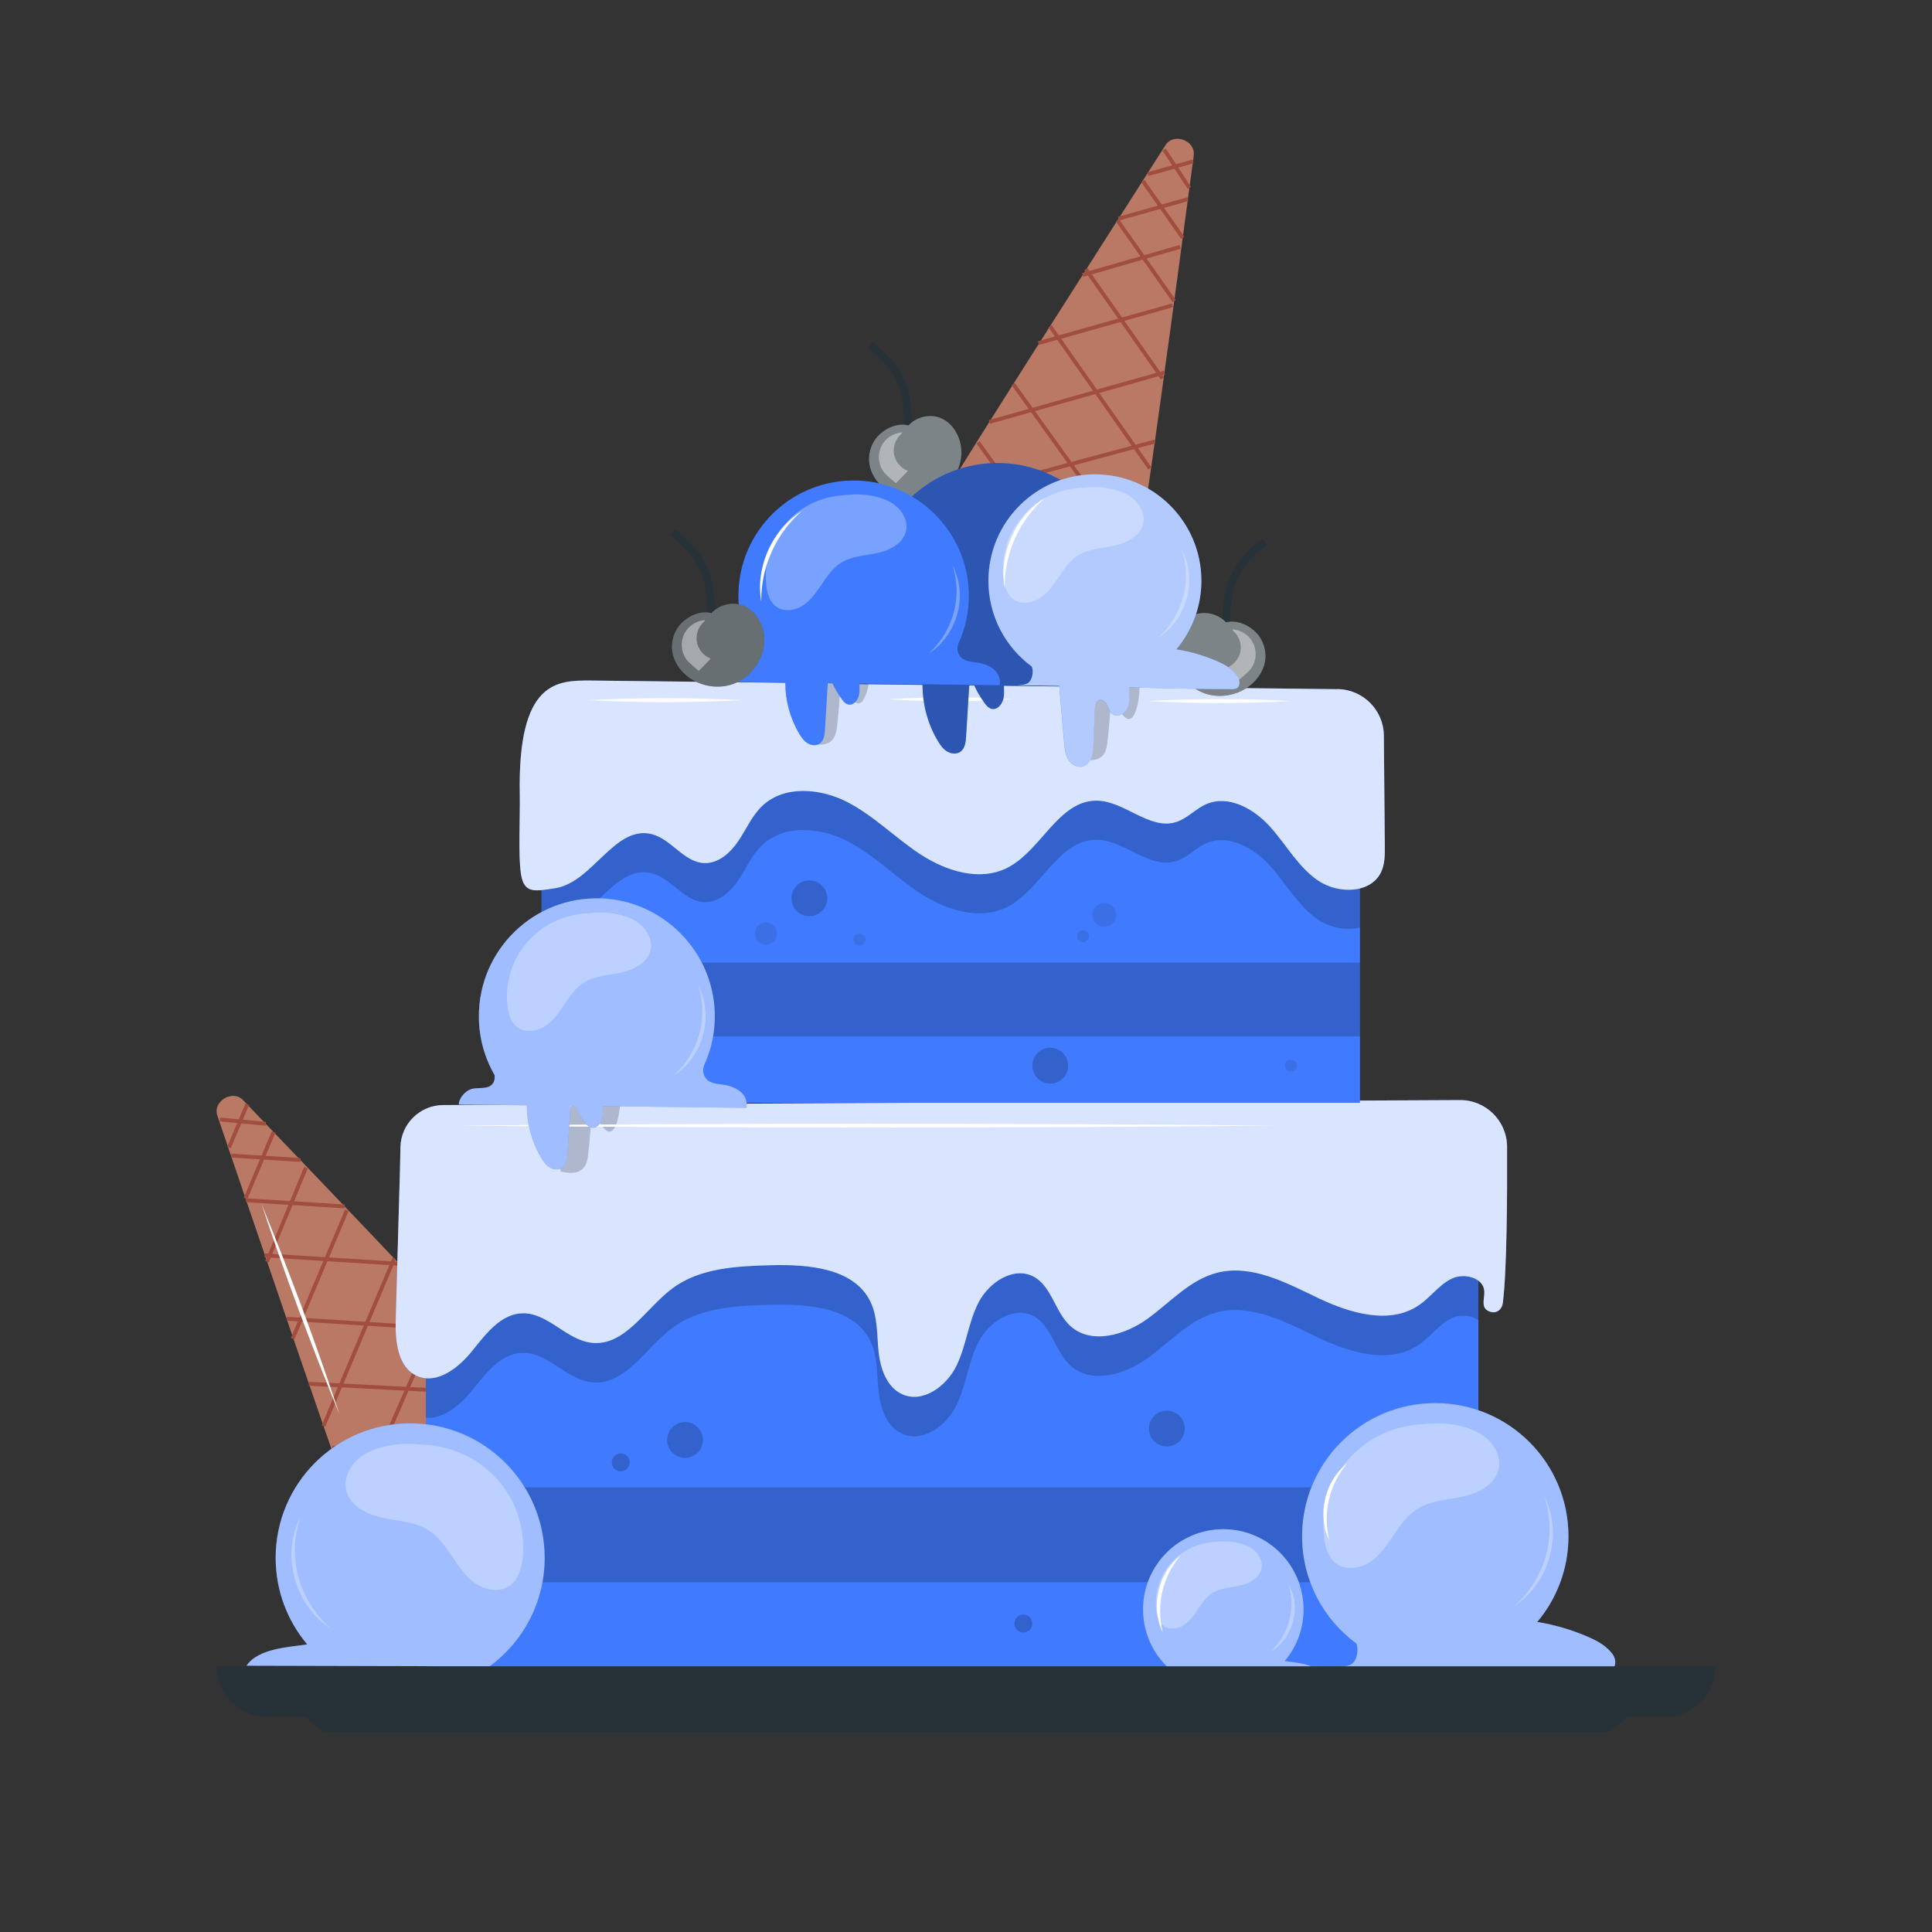 <svg xmlns="http://www.w3.org/2000/svg" viewBox="0 0 500 500"><rect x="0" y="0" width="500" height="500" fill="#333333" stroke="none"/><g id="freepik--Cake--inject-2"><g><g><g><path d="M89.92,386.36c-.27,.51-22.79-65.62-33.67-97.64-1.26-3.7,3.96-6.84,6.66-4.01,23.52,24.55,72.2,75.49,71.78,76.26-.54,1.01-44.78,25.4-44.78,25.4Z" style="fill:#b97964;"></path><rect x="106.82" y="332.14" width="1" height="54.82" transform="translate(-257.27 448.26) rotate(-87.06)" style="fill:#a24e3f;"></rect><rect x="96.95" y="363.81" width="1" height="22.89" transform="translate(-282.31 453.3) rotate(-87.06)" style="fill:#a24e3f;"></rect><rect x="96.15" y="320.27" width="1" height="44.94" transform="translate(-251.48 417.71) rotate(-86.41)" style="fill:#a24e3f;"></rect><rect x="85.2" y="308.71" width="1" height="34.53" transform="translate(-245.01 391.08) rotate(-86.41)" style="fill:#a24e3f;"></rect><rect x="75.94" y="298.62" width="1" height="25.55" transform="translate(-239.14 368.16) rotate(-86.4)" style="fill:#a24e3f;"></rect><rect x="68.33" y="290.71" width="1" height="17.9" transform="translate(-234.56 349.57) rotate(-86.41)" style="fill:#a24e3f;"></rect><rect x="62.37" y="284.34" width="1" height="11.89" transform="translate(-232.03 325.71) rotate(-84.63)" style="fill:#a24e3f;"></rect><rect x="80.01" y="360.8" width="49.16" height="1" transform="translate(-268.38 312.58) rotate(-66.41)" style="fill:#a24e3f;"></rect><rect x="110.55" y="360.77" width="22.09" height="1" transform="translate(-258.15 328.14) rotate(-66.41)" style="fill:#a24e3f;"></rect><rect x="69.33" y="346.88" width="47.08" height="1" transform="translate(-263.28 297.87) rotate(-67.12)" style="fill:#a24e3f;"></rect><rect x="64.73" y="329.34" width="36.05" height="1" transform="translate(-253.31 277.83) rotate(-67.12)" style="fill:#a24e3f;"></rect><rect x="61" y="313.85" width="26.29" height="1" transform="translate(-244.65 262.51) rotate(-67.49)" style="fill:#a24e3f;"></rect><rect x="57.84" y="301.07" width="18.69" height="1" transform="translate(-236.78 246.2) rotate(-67.12)" style="fill:#a24e3f;"></rect><rect x="55.54" y="290.89" width="12.17" height="1" transform="translate(-230.8 234.86) rotate(-67.12)" style="fill:#a24e3f;"></rect></g><path d="M67.66,311.55c7.35,17.87,14.11,36.1,20.19,54.45-7.35-17.88-14.11-36.11-20.19-54.45h0Z" style="fill:#fff;"></path></g><g><rect x="110.22" y="298.57" width="272.39" height="133" style="fill:#407BFF;"></rect><rect x="110.22" y="384.91" width="272.39" height="24.58" style="opacity:.2;"></rect><g style="opacity:.2;"><path d="M110.22,366.92c4.46,.4,8.95-3.32,11.96-7.06,3.52-4.38,7.41-9.62,13.03-9.75,6.59-.16,11.39,6.95,17.94,7.64,8.65,.92,13.92-8.94,20.9-14.12,7.1-5.27,16.56-5.72,25.39-5.96,9.72-.27,21.61,.7,25.83,9.46,1.91,3.97,1.64,8.59,2.1,12.97,.46,4.38,2.14,9.21,6.18,10.99,5.32,2.34,11.38-2.12,13.94-7.34,2.56-5.22,3.08-11.26,5.74-16.43,2.66-5.17,8.97-9.41,14.14-6.76,4.85,2.48,5.64,9.24,9.68,12.88,5.38,4.84,14.08,2.32,19.93-1.92,5.86-4.24,10.95-10.07,17.95-11.89,8.9-2.3,17.88,2.55,26.18,6.52,8.3,3.97,18.67,7.04,26.22,1.78,2.94-2.05,5.09-5.18,8.31-6.76,2.18-1.07,5.18-.84,6.98,.51v-43.12H110.22v68.34Z"></path></g><path d="M390.03,296.79c.06,12.77-.05,32.12-1.09,40.32-.27,2.15-2.12,3.16-3.98,2.05-1.72-1.03-.71-3.21-.82-4.99-.23-3.57-5.28-4.81-8.49-3.23s-5.37,4.71-8.31,6.76c-7.55,5.26-17.92,2.19-26.22-1.78-8.3-3.97-17.27-8.82-26.18-6.52-7,1.81-12.09,7.64-17.95,11.89-5.86,4.24-14.56,6.76-19.93,1.92-4.05-3.64-4.84-10.4-9.68-12.88-5.17-2.65-11.48,1.6-14.14,6.76-2.66,5.17-3.18,11.21-5.74,16.43s-8.62,9.68-13.94,7.34c-4.03-1.78-5.71-6.6-6.18-10.99-.46-4.38-.19-9-2.1-12.97-4.22-8.76-16.1-9.73-25.83-9.46-8.84,.24-18.3,.69-25.39,5.96-6.98,5.18-12.26,15.03-20.9,14.12-6.55-.69-11.35-7.8-17.94-7.64-5.62,.13-9.51,5.37-13.03,9.75s-9.08,8.73-14.22,6.48c-5.1-2.23-5.72-9.1-5.56-14.66,.37-13.18,.75-26.37,1.12-39.55,.03-1.2,.07-3.01,.1-4.99,.11-6.04,5.02-10.89,11.06-10.92l263.14-1.29c6.71-.03,12.17,5.38,12.2,12.09Z" style="fill:#407BFF;"></path><g style="opacity:.8;"><path d="M390.03,296.79c.06,12.77-.05,32.12-1.09,40.32-.27,2.15-2.12,3.16-3.98,2.05-1.72-1.03-.71-3.21-.82-4.99-.23-3.57-5.28-4.81-8.49-3.23s-5.37,4.71-8.31,6.76c-7.55,5.26-17.92,2.19-26.22-1.78-8.3-3.97-17.27-8.82-26.18-6.52-7,1.81-12.09,7.64-17.95,11.89-5.86,4.24-14.56,6.76-19.93,1.92-4.05-3.64-4.84-10.4-9.68-12.88-5.17-2.65-11.48,1.6-14.14,6.76-2.66,5.17-3.18,11.21-5.74,16.43s-8.62,9.68-13.94,7.34c-4.03-1.78-5.71-6.6-6.18-10.99-.46-4.38-.19-9-2.1-12.97-4.22-8.76-16.1-9.73-25.83-9.46-8.84,.24-18.3,.69-25.39,5.96-6.98,5.18-12.26,15.03-20.9,14.12-6.55-.69-11.35-7.8-17.94-7.64-5.62,.13-9.51,5.37-13.03,9.75s-9.08,8.73-14.22,6.48c-5.1-2.23-5.72-9.1-5.56-14.66,.37-13.18,.75-26.37,1.12-39.55,.03-1.2,.07-3.01,.1-4.99,.11-6.04,5.02-10.89,11.06-10.92l263.14-1.29c6.71-.03,12.17,5.38,12.2,12.09Z" style="fill:#fff;"></path></g><g style="opacity:.2;"><path d="M145.05,303.17c.99,.2,1.99,.4,3,.36,1.01-.04,2.04-.35,2.77-1.05,1.02-.98,1.26-2.5,1.42-3.9,.44-3.81,.7-7.65,.97-11.47,.77,1.77,1.81,3.42,3.09,4.87,.41,.46,.93,.94,1.54,.88,.61-.06,1.03-.64,1.32-1.18,.95-1.8,1.43-5.48,1.36-7.51h-10.32l-5.14,4.54v14.47Z"></path></g><path d="M118.77,291.31c67.66-.65,143.56-.66,211.21,0-67.66,.66-143.56,.65-211.21,0h0Z" style="fill:#fff;"></path><path d="M306.61,369.71c0,2.56-2.08,4.64-4.64,4.64s-4.64-2.08-4.64-4.64,2.08-4.64,4.64-4.64,4.64,2.08,4.64,4.64Z" style="opacity:.2;"></path><path d="M181.93,372.66c0,2.56-2.08,4.64-4.64,4.64s-4.64-2.08-4.64-4.64,2.08-4.64,4.64-4.64,4.64,2.08,4.64,4.64Z" style="opacity:.2;"></path><path d="M267.17,420.17c0,1.28-1.04,2.32-2.32,2.32s-2.32-1.04-2.32-2.32,1.04-2.32,2.32-2.32,2.32,1.04,2.32,2.32Z" style="opacity:.2;"></path><path d="M366.78,373.2c0,1.28-1.04,2.32-2.32,2.32s-2.32-1.04-2.32-2.32,1.04-2.32,2.32-2.32,2.32,1.04,2.32,2.32Z" style="opacity:.2;"></path><path d="M162.97,378.47c0,1.28-1.04,2.32-2.32,2.32s-2.32-1.04-2.32-2.32,1.04-2.32,2.32-2.32,2.32,1.04,2.32,2.32Z" style="opacity:.2;"></path><path d="M114.71,369.01c.67,18.73,.67,37.59,0,56.32-.67-18.73-.67-37.59,0-56.32h0Z" style="fill:#fff;"></path></g><g><rect x="140.13" y="181.97" width="211.83" height="103.43" transform="translate(492.09 467.37) rotate(180)" style="fill:#407BFF;"></rect><g style="opacity:.2;"><path d="M351.96,190.04c-1.72-.97-3.7-1.54-5.81-1.56l-193.36-2.24c-4.3,0-9.07-.03-12.66,3.77v50.47c1.01-.09,2.16-.28,3.46-.48,9.82-1.46,15.42-16.39,25.06-14.01,5.08,1.26,8.32,7.24,13.55,7.49,3.68,.18,6.84-2.66,8.89-5.72,2.06-3.06,3.53-6.58,6.22-9.11,5.69-5.37,15.02-4.54,21.97-.96,6.95,3.58,12.51,9.36,19.07,13.62,6.56,4.26,15.13,6.93,22.15,3.49,8.95-4.39,13.34-17.54,23.31-17.47,7.25,.05,13.66,7.72,20.58,5.53,2.92-.92,5.06-3.45,7.87-4.66,5.73-2.45,12.3,1.27,16.47,5.91,4.16,4.64,7.25,10.4,12.4,13.91,3.07,2.09,7.32,2.9,10.82,2.02v-50.01Z"></path></g><rect x="140.13" y="249.11" width="211.83" height="19.11" transform="translate(492.09 517.33) rotate(180)" style="opacity:.2;"></rect><g><path d="M346.15,178.34c6.6,.08,11.93,5.42,11.99,12.02,.08,9.54,.17,19.08,.25,28.62,.02,2.28,.02,4.65-.96,6.71-2.67,5.63-11.14,5.72-16.3,2.21-5.15-3.51-8.23-9.27-12.4-13.91-4.16-4.64-10.74-8.36-16.47-5.91-2.81,1.2-4.95,3.73-7.87,4.66-6.92,2.18-13.32-5.48-20.58-5.53-9.97-.06-14.36,13.08-23.31,17.47-7.02,3.44-15.59,.77-22.15-3.49-6.56-4.26-12.12-10.04-19.07-13.62-6.95-3.58-16.28-4.41-21.97,.96-2.68,2.53-4.16,6.05-6.22,9.11-2.06,3.06-5.21,5.9-8.89,5.72-5.23-.25-8.47-6.23-13.55-7.49-9.64-2.39-15.24,12.54-25.06,14.01-5.16,.77-7.95,1.47-8.76-3.67-.75-4.77-.2-14.56-.31-20.55-.58-29.67,9.77-29.54,18.28-29.54l193.36,2.24Z" style="fill:#407BFF;"></path><g style="opacity:.8;"><path d="M346.15,178.34c6.6,.08,11.93,5.42,11.99,12.02,.08,9.54,.17,19.08,.25,28.62,.02,2.28,.02,4.65-.96,6.71-2.67,5.63-11.14,5.72-16.3,2.21-5.15-3.51-8.23-9.27-12.4-13.91-4.16-4.64-10.74-8.36-16.47-5.91-2.81,1.2-4.95,3.73-7.87,4.66-6.92,2.18-13.32-5.48-20.58-5.53-9.97-.06-14.36,13.08-23.31,17.47-7.02,3.44-15.59,.77-22.15-3.49-6.56-4.26-12.12-10.04-19.07-13.62-6.95-3.58-16.28-4.41-21.97,.96-2.68,2.53-4.16,6.05-6.22,9.11-2.06,3.06-5.21,5.9-8.89,5.72-5.23-.25-8.47-6.23-13.55-7.49-9.64-2.39-15.24,12.54-25.06,14.01-5.16,.77-7.95,1.47-8.76-3.67-.75-4.77-.2-14.56-.31-20.55-.58-29.67,9.77-29.54,18.28-29.54l193.36,2.24Z" style="fill:#fff;"></path></g></g><path d="M152.23,181.2c13.22-.68,26.55-.68,39.77,0-13.22,.68-26.55,.68-39.77,0h0Z" style="fill:#fff;"></path><path d="M229.91,180.97c10.65-.68,21.4-.68,32.05,0-10.65,.68-21.4,.68-32.05,0h0Z" style="fill:#fff;"></path><path d="M297.06,181.44c12.29-.68,24.68-.68,36.97,0-12.29,.68-24.68,.68-36.97,0h0Z" style="fill:#fff;"></path><path d="M288.89,236.78c0,1.71-1.39,3.1-3.1,3.1s-3.1-1.39-3.1-3.1,1.39-3.1,3.1-3.1,3.1,1.39,3.1,3.1Z" style="opacity:.1;"></path><path d="M281.85,242.26c0,.85-.69,1.55-1.55,1.55s-1.55-.69-1.55-1.55,.69-1.55,1.55-1.55,1.55,.69,1.55,1.55Z" style="opacity:.1;"></path><circle cx="222.42" cy="243.17" r="1.55" style="opacity:.1;"></circle><circle cx="334.07" cy="275.79" r="1.55" style="opacity:.1;"></circle><path d="M276.45,275.79c0,2.56-2.08,4.64-4.64,4.64s-4.64-2.08-4.64-4.64,2.08-4.64,4.64-4.64,4.64,2.08,4.64,4.64Z" style="opacity:.2;"></path><path d="M214.1,232.48c0,2.56-2.08,4.64-4.64,4.64s-4.64-2.08-4.64-4.64,2.08-4.64,4.64-4.64,4.64,2.08,4.64,4.64Z" style="opacity:.2;"></path><path d="M200.25,239.59c1.12,1.12,1.12,2.94,0,4.06-1.12,1.12-2.94,1.12-4.06,0-1.12-1.12-1.12-2.94,0-4.06,1.12-1.12,2.94-1.12,4.06,0Z" style="opacity:.1;"></path><path d="M140.7,239.97c-6.32,5.45-10.18,13.47-10.53,21.79,0,.56-.01,1.12-.03,1.68-.18-.95-.29-2.39-.33-3.37-.05-7.94,4.09-15.91,10.9-20.1h0Z" style="fill:#fff;"></path></g><g><path d="M234.16,111.28c-.22-10.26-1.7-15.02-9.61-21.25l1.24-1.57c8.61,6.79,10.16,12.51,10.37,22.78l-2,.04Z" style="fill:#263238;"></path><g><path d="M248.78,118.01c.38-4.19-1.92-8.8-5.94-10.04-2.7-.83-5.81,.08-7.73,2.13v-.02c-2.95-.72-6.12,.82-7.96,2.84-1.84,2.01-2.63,4.93-2.07,7.6,.39,1.88,1.42,3.6,2.76,4.97,3.25,3.32,8.48,4.52,12.86,2.96s7.66-5.81,8.07-10.43Z" style="fill:#263238;"></path><g style="opacity:.4;"><path d="M248.78,118.01c.38-4.19-1.92-8.8-5.94-10.04-2.7-.83-5.81,.08-7.73,2.13v-.02c-2.95-.72-6.12,.82-7.96,2.84-1.84,2.01-2.63,4.93-2.07,7.6,.39,1.88,1.42,3.6,2.76,4.97,3.25,3.32,8.48,4.52,12.86,2.96s7.66-5.81,8.07-10.43Z" style="fill:#fff;"></path></g><g style="opacity:.4;"><path d="M233.51,111.89c-2.25,.13-4.38,1.53-5.39,3.54-1.01,2.01-.86,4.56,.38,6.43,.76,1.16,3.37,3.18,3.37,3.18,0,0,3.05-3.05,3.08-3.19-1.83-.68-3.24-2.38-3.58-4.3-.34-1.92,.41-4,1.9-5.26" style="fill:#fff;"></path></g></g></g><g><path d="M318.25,162.24l-2-.04c.22-10.27,1.76-16,10.37-22.78l1.24,1.57c-7.91,6.24-9.4,10.99-9.61,21.26Z" style="fill:#263238;"></path><g><path d="M303.63,168.98c-.38-4.19,1.92-8.8,5.94-10.04,2.7-.83,5.81,.08,7.73,2.13v-.02c2.95-.72,6.12,.82,7.96,2.84,1.84,2.01,2.63,4.93,2.07,7.6-.39,1.88-1.42,3.6-2.76,4.97-3.25,3.32-8.48,4.52-12.86,2.96-4.37-1.56-7.66-5.81-8.07-10.43Z" style="fill:#263238;"></path><g style="opacity:.4;"><path d="M303.63,168.98c-.38-4.19,1.92-8.8,5.94-10.04,2.7-.83,5.81,.08,7.73,2.13v-.02c2.95-.72,6.12,.82,7.96,2.84,1.84,2.01,2.63,4.93,2.07,7.6-.39,1.88-1.42,3.6-2.76,4.97-3.25,3.32-8.48,4.52-12.86,2.96-4.37-1.56-7.66-5.81-8.07-10.43Z" style="fill:#fff;"></path></g><g style="opacity:.4;"><path d="M318.9,162.86c2.25,.13,4.38,1.53,5.39,3.54,1.01,2.01,.86,4.56-.38,6.43-.76,1.16-3.37,3.18-3.37,3.18,0,0-3.05-3.05-3.08-3.19,1.83-.68,3.24-2.38,3.58-4.3,.34-1.92-.41-4-1.9-5.26" style="fill:#fff;"></path></g></g></g><g><g><g><path d="M79.5,425.56c-5.09-6.05-8.16-13.86-8.16-22.39,0-19.23,15.59-34.81,34.81-34.81s34.81,15.59,34.81,34.81c0,11.52-5.6,21.73-14.22,28.07l-62.94-.16c3.07-4.55,11.19-4.79,15.7-5.52Z" style="fill:#407BFF;"></path><path d="M85.56,421.43c-8.1-5.22-11.94-15.88-9.29-25.11,.38-1.3,.84-2.58,1.46-3.77-.41,1.28-.76,2.57-.98,3.88-1.81,9.18,1.74,18.91,8.81,25h0Z" style="fill:#fff; opacity:.3;"></path></g><g style="opacity:.3;"><path d="M93.82,376.69c2.87-1.96,8.7-3.66,15.34-2.84,8.67,.37,15.41,4.12,20.06,9.61,4.66,5.49,6.89,12.96,6.01,20.11-.31,2.52-1.11,5.18-3.14,6.7-2.51,1.88-6.19,1.38-8.82-.33-2.63-1.71-4.44-4.39-6.18-6.99-1.75-2.6-3.58-5.27-6.23-6.94-3.52-2.22-7.91-2.35-11.97-3.24-4.07-.88-8.45-3.16-9.32-7.23-.73-3.4,1.38-6.89,4.25-8.85Z" style="fill:#fff;"></path></g></g><g style="opacity:.5;"><path d="M79.5,425.56c-5.09-6.05-8.16-13.86-8.16-22.39,0-19.23,15.59-34.81,34.81-34.81s34.81,15.59,34.81,34.81c0,11.52-5.6,21.73-14.22,28.07l-62.94-.16c3.07-4.55,11.19-4.79,15.7-5.52Z" style="fill:#fff;"></path></g></g><g><path d="M246.42,124.82c-.57,.1,37.01-58.79,55.22-87.28,2.1-3.29,7.81-1.18,7.3,2.7-4.48,33.7-13.86,103.53-14.71,103.69-1.13,.21-47.8-19.11-47.8-19.11Z" style="fill:#b97964;"></path><rect x="277.72" y="94.26" width="1" height="54.82" transform="translate(-18.71 185.26) rotate(-35.71)" style="fill:#a24e3f;"></rect><rect x="259.3" y="112.32" width="1" height="22.89" transform="translate(-23.4 174.9) rotate(-35.71)" style="fill:#a24e3f;"></rect><rect x="284.18" y="80.36" width="1" height="44.94" transform="translate(-7.42 182.19) rotate(-35.06)" style="fill:#a24e3f;"></rect><rect x="290.44" y="66.55" width="1" height="34.53" transform="translate(4.64 182.33) rotate(-35.06)" style="fill:#a24e3f;"></rect><rect x="296.04" y="54.7" width="1" height="25.55" transform="translate(15.04 182.58) rotate(-35.06)" style="fill:#a24e3f;"></rect><rect x="300.45" y="45.25" width="1" height="17.9" transform="translate(23.47 182.72) rotate(-35.06)" style="fill:#a24e3f;"></rect><rect x="304.05" y="37.74" width="1" height="11.89" transform="translate(25.97 174.28) rotate(-33.28)" style="fill:#a24e3f;"></rect><rect x="250.57" y="120.13" width="49.16" height="1" transform="translate(-21.89 75.6) rotate(-15.05)" style="fill:#a24e3f;"></rect><rect x="274.75" y="133.39" width="22.09" height="1" transform="translate(-24.97 78.82) rotate(-15.05)" style="fill:#a24e3f;"></rect><rect x="255.16" y="102.29" width="47.08" height="1" transform="translate(-17.44 79.53) rotate(-15.75)" style="fill:#a24e3f;"></rect><rect x="268.05" y="83.43" width="36.05" height="1" transform="translate(-12.04 80.78) rotate(-15.75)" style="fill:#a24e3f;"></rect><rect x="279.65" y="67.03" width="26.29" height="1" transform="translate(-7.24 83.84) rotate(-16.1)" style="fill:#a24e3f;"></rect><rect x="289.09" y="53.6" width="18.69" height="1" transform="translate(-3.48 83.01) rotate(-15.75)" style="fill:#a24e3f;"></rect><rect x="296.82" y="42.91" width="12.17" height="1" transform="translate(-.41 83.87) rotate(-15.75)" style="fill:#a24e3f;"></rect></g><path d="M299.66,177.96c.71-4.39-3.97-5.98-5.58-6.29-1.61-.3-3.35-.26-4.76-1.09l-.03-.02c-1.54-.92-2.05-2.91-1.31-4.55,1.97-4.35,3.02-9.21,2.89-14.33-.44-17.15-14.36-31.21-31.5-31.83-18.62-.67-33.92,14.23-33.92,32.69,0,5.94,1.59,11.5,4.35,16.3,.12,.99-.03,1.93-.72,2.64-1.44,1.48-3.97,.63-5.92,1.31-1.55,.54-3.34,2.6-3.25,4.24l18.84,.22c0,5.04,1.34,10.09,3.91,14.43,.62,1.06,1.35,2.11,2.39,2.76,1.04,.65,2.47,.83,3.48,.13,1.21-.84,1.41-2.51,1.5-3.98,.27-4.4,.54-8.8,.81-13.2h1.29c.73,1.6,1.62,3.11,2.64,4.52,.48,.66,1.04,1.33,1.83,1.53,1.67,.43,3.03-1.52,3.2-3.24,.09-.89,.01-1.81,.02-2.71l39.84,.46Z" style="fill:#407BFF;"></path><g style="opacity:.3;"><path d="M299.66,177.96c.71-4.39-3.97-5.98-5.58-6.29-1.61-.3-3.35-.26-4.76-1.09l-.03-.02c-1.54-.92-2.05-2.91-1.31-4.55,1.97-4.35,3.02-9.21,2.89-14.33-.44-17.15-14.36-31.21-31.5-31.83-18.62-.67-33.92,14.23-33.92,32.69,0,5.94,1.59,11.5,4.35,16.3,.12,.99-.03,1.93-.72,2.64-1.44,1.48-3.97,.63-5.92,1.31-1.55,.54-3.34,2.6-3.25,4.24l18.84,.22c0,5.04,1.34,10.09,3.91,14.43,.62,1.06,1.35,2.11,2.39,2.76,1.04,.65,2.47,.83,3.48,.13,1.21-.84,1.41-2.51,1.5-3.98,.27-4.4,.54-8.8,.81-13.2h1.29c.73,1.6,1.62,3.11,2.64,4.52,.48,.66,1.04,1.33,1.83,1.53,1.67,.43,3.03-1.52,3.2-3.24,.09-.89,.01-1.81,.02-2.71l39.84,.46Z"></path></g><g style="opacity:.2;"><path d="M279.44,196.38c.99,.2,1.99,.4,3,.36,1.01-.04,2.04-.35,2.77-1.05,1.02-.98,1.26-2.5,1.42-3.9,.44-3.81,.7-7.65,.97-11.47,.77,1.77,1.81,3.42,3.09,4.87,.41,.46,.93,.94,1.54,.88,.61-.06,1.03-.64,1.32-1.18,.95-1.8,1.43-5.48,1.36-7.51h-10.32l-5.14,4.54v14.47Z"></path></g><g><path d="M292.86,175.66l-18.8,1.16c.44,5.08,.88,10.16,1.32,15.24,.13,1.5,.28,3.06,1.02,4.37,.75,1.31,2.27,2.31,3.74,1.95,1.1-.27,1.92-1.23,2.32-2.29,.4-1.06,.45-2.21,.49-3.34l.36-9.21c.04-.95,.24-2.14,1.16-2.4,.86-.25,1.67,.55,2.06,1.36,.39,.81,.61,1.75,1.32,2.3,1.11,.86,2.85,.21,3.61-.97,.76-1.18,.81-2.66,.79-4.06s-.04-2.87,.61-4.11Z" style="fill:#407BFF;"></path><circle cx="283.35" cy="150.31" r="27.56" transform="translate(-28.18 226.64) rotate(-41.71)" style="fill:#407BFF;"></circle><path d="M320.18,174.91c-1.23-1.85-3.29-2.97-5.33-3.85-5.58-2.41-11.66-3.64-17.74-3.6l-30.25,4.56c.57,1.26,.51,2.78-.15,3.99s-1.92,1.17-3.29,1.36c18.41,.03,36.81,.96,55.22,.99,.5,0,1.02,0,1.45-.27,1.01-.63,.75-2.2,.09-3.19Z" style="fill:#407BFF;"></path><g style="opacity:.6;"><path d="M320.18,174.91c-1.23-1.85-3.29-2.97-5.33-3.85-3.32-1.44-6.83-2.44-10.4-3.02,4.03-4.79,6.47-10.98,6.47-17.73,0-15.22-12.34-27.56-27.56-27.56s-27.56,12.34-27.56,27.56c0,9.12,4.43,17.21,11.26,22.22,.35,1.15,.23,2.43-.34,3.49-.66,1.21-1.92,1.17-3.29,1.36,3.57,0,7.13,.05,10.7,.11,.42,4.85,.84,9.71,1.27,14.56,.13,1.5,.28,3.06,1.02,4.37,.75,1.31,2.27,2.31,3.74,1.95,1.1-.27,1.92-1.23,2.32-2.29,.4-1.06,.45-2.21,.49-3.34l.36-9.21c.04-.95,.24-2.14,1.16-2.4,.86-.25,1.67,.55,2.06,1.36,.39,.81,.61,1.75,1.32,2.3,1.11,.86,2.85,.21,3.61-.97,.76-1.18,.81-2.66,.79-4.06,0-.62-.01-1.24,.04-1.86,8.78,.23,17.57,.45,26.35,.46,.5,0,1.02,0,1.45-.27,1.01-.63,.75-2.2,.09-3.19Z" style="fill:#fff;"></path></g><g style="opacity:.3;"><path d="M292.49,128.46c-2.27-1.55-6.89-2.9-12.15-2.25-6.86,.3-12.2,3.26-15.89,7.61-3.69,4.34-5.46,10.26-4.76,15.92,.25,1.99,.88,4.1,2.49,5.3,1.99,1.49,4.9,1.1,6.98-.26,2.08-1.35,3.51-3.48,4.9-5.53,1.38-2.06,2.83-4.17,4.93-5.5,2.79-1.76,6.26-1.86,9.48-2.56,3.22-.7,6.69-2.5,7.38-5.72,.58-2.69-1.09-5.46-3.37-7.01Z" style="fill:#fff;"></path></g><path d="M299.66,165.11c5.49-4.91,8.27-12.52,6.93-19.78-.15-1.04-.43-2.06-.73-3.09,.51,.94,.88,1.95,1.2,2.98,2.19,7.3-.89,15.87-7.4,19.89h0Z" style="fill:#fff; opacity:.3;"></path></g><g style="opacity:.2;"><path d="M209.46,192.35c.99,.2,1.99,.4,3,.36,1.01-.04,2.04-.35,2.77-1.05,1.02-.98,1.26-2.5,1.42-3.9,.44-3.81,.7-7.65,.97-11.47,.77,1.77,1.81,3.42,3.09,4.87,.41,.46,.93,.94,1.54,.88,.61-.06,1.03-.64,1.32-1.18,.95-1.8,1.42-3.84,1.35-5.88l-10.31-1.63-5.14,4.54v14.47Z"></path></g><g><path d="M258.72,177.33c.65-4-3.62-5.45-5.08-5.73-1.47-.28-3.05-.24-4.33-1l-.03-.02c-1.4-.84-1.86-2.65-1.19-4.14,1.8-3.97,2.75-8.39,2.63-13.06-.4-15.62-13.09-28.45-28.71-29.01-16.97-.61-30.91,12.96-30.91,29.79,0,5.41,1.45,10.48,3.97,14.85,.11,.9-.03,1.76-.66,2.4-1.31,1.35-3.62,.58-5.39,1.2-1.41,.49-3.05,2.37-2.97,3.86l17.17,.2c0,4.6,1.22,9.2,3.56,13.15,.57,.96,1.23,1.92,2.18,2.52,.95,.6,2.25,.75,3.17,.12,1.1-.76,1.29-2.29,1.37-3.63,.24-4.01,.49-8.02,.73-12.03h1.18c.67,1.45,1.47,2.83,2.41,4.12,.44,.6,.95,1.21,1.67,1.4,1.52,.39,2.76-1.38,2.91-2.95,.08-.81,.01-1.65,.02-2.47l36.3,.42Z" style="fill:#407BFF;"></path><g style="opacity:.3;"><path d="M231.13,130.37c-2.27-1.55-6.89-2.9-12.15-2.25-6.86,.3-12.2,3.26-15.89,7.61-3.69,4.34-5.46,10.26-4.76,15.92,.25,1.99,.88,4.1,2.49,5.3,1.99,1.49,4.9,1.1,6.98-.26,2.08-1.35,3.51-3.48,4.9-5.53,1.38-2.06,2.83-4.17,4.93-5.5,2.79-1.76,6.26-1.86,9.48-2.56,3.22-.7,6.69-2.5,7.38-5.72,.58-2.69-1.09-5.46-3.37-7.01Z" style="fill:#fff;"></path></g><path d="M240.3,169.14c5.49-4.91,8.27-12.52,6.93-19.78-.15-1.04-.43-2.06-.73-3.09,.51,.94,.88,1.95,1.2,2.98,2.19,7.3-.89,15.87-7.4,19.89h0Z" style="fill:#fff; opacity:.3;"></path></g><g><g><path d="M193.19,286.72c.67-4.1-3.7-5.58-5.21-5.87s-3.12-.24-4.44-1.02l-.03-.02c-1.44-.86-1.91-2.72-1.22-4.24,1.84-4.06,2.82-8.59,2.69-13.37-.41-16-13.4-29.13-29.4-29.7-17.37-.62-31.65,13.28-31.65,30.51,0,5.54,1.48,10.73,4.06,15.21,.11,.92-.03,1.8-.67,2.46-1.34,1.38-3.7,.59-5.52,1.23-1.45,.51-3.12,2.42-3.04,3.95l17.58,.2c0,4.71,1.25,9.42,3.65,13.47,.58,.99,1.26,1.96,2.23,2.58,.97,.61,2.3,.77,3.25,.12,1.13-.78,1.32-2.35,1.4-3.72,.25-4.11,.5-8.21,.75-12.32h1.21c.68,1.49,1.51,2.9,2.47,4.21,.45,.61,.97,1.24,1.71,1.43,1.56,.4,2.83-1.42,2.98-3.02,.08-.83,.01-1.69,.02-2.53l37.17,.43Z" style="fill:#407BFF;"></path><g style="opacity:.3;"><path d="M164.93,238.63c-2.33-1.59-7.06-2.97-12.44-2.3-7.03,.3-12.49,3.34-16.27,7.79-3.78,4.45-5.59,10.51-4.87,16.3,.25,2.04,.9,4.2,2.55,5.43,2.03,1.52,5.02,1.12,7.15-.26,2.13-1.39,3.6-3.56,5.01-5.67,1.42-2.11,2.9-4.27,5.05-5.63,2.85-1.8,6.41-1.91,9.71-2.62,3.3-.72,6.85-2.56,7.56-5.86,.59-2.75-1.12-5.59-3.45-7.18Z" style="fill:#fff;"></path></g><path d="M174.33,278.34c5.63-5.02,8.49-12.82,7.1-20.26-.16-1.07-.44-2.11-.75-3.16,.52,.96,.9,2,1.23,3.05,2.23,7.48-.92,16.24-7.58,20.37h0Z" style="fill:#fff; opacity:.3;"></path></g><g style="opacity:.5;"><path d="M193.19,286.72c.67-4.1-3.7-5.58-5.21-5.87s-3.12-.24-4.44-1.02l-.03-.02c-1.44-.86-1.91-2.72-1.22-4.24,1.84-4.06,2.82-8.59,2.69-13.37-.41-16-13.4-29.13-29.4-29.7-17.37-.62-31.65,13.28-31.65,30.51,0,5.54,1.48,10.73,4.06,15.21,.11,.92-.03,1.8-.67,2.46-1.34,1.38-3.7,.59-5.52,1.23-1.45,.51-3.12,2.42-3.04,3.95l17.58,.2c0,4.71,1.25,9.42,3.65,13.47,.58,.99,1.26,1.96,2.23,2.58,.97,.61,2.3,.77,3.25,.12,1.13-.78,1.32-2.35,1.4-3.72,.25-4.11,.5-8.21,.75-12.32h1.21c.68,1.49,1.51,2.9,2.47,4.21,.45,.61,.97,1.24,1.71,1.43,1.56,.4,2.83-1.42,2.98-3.02,.08-.83,.01-1.69,.02-2.53l37.17,.43Z" style="fill:#fff;"></path></g></g><path d="M207.57,132.22c-6.32,5.45-10.18,13.47-10.53,21.79,0,.56-.01,1.12-.03,1.68-.18-.95-.29-2.39-.33-3.37-.05-7.94,4.09-15.91,10.9-20.1h0Z" style="fill:#fff;"></path><path d="M270.56,128.72c-6.32,5.45-10.18,13.47-10.53,21.79,0,.56-.01,1.12-.03,1.68-.18-.95-.29-2.39-.33-3.37-.05-7.94,4.09-15.91,10.9-20.1h0Z" style="fill:#fff;"></path><g><g><g><g><path d="M332.49,429.88c3.04-3.61,4.87-8.27,4.87-13.36,0-11.47-9.3-20.77-20.77-20.77s-20.77,9.3-20.77,20.77c0,6.87,3.34,12.96,8.49,16.74l37.55-.09c-1.83-2.72-6.68-2.86-9.37-3.3Z" style="fill:#407BFF;"></path><path d="M328.88,427.42c4.7-4.46,6.46-11,4.67-17.23,3.31,5.7,1.06,13.98-4.67,17.23h0Z" style="fill:#fff; opacity:.3;"></path></g><g style="opacity:.3;"><path d="M323.94,400.73c-1.71-1.17-5.19-2.18-9.15-1.69-5.17,.22-9.19,2.46-11.97,5.73s-4.11,7.73-3.59,11.99c.19,1.5,.66,3.09,1.88,4,1.5,1.12,3.69,.83,5.26-.19,1.57-1.02,2.65-2.62,3.69-4.17s2.14-3.14,3.72-4.14c2.1-1.33,4.72-1.4,7.14-1.93,2.43-.53,5.04-1.88,5.56-4.31,.44-2.03-.82-4.11-2.54-5.28Z" style="fill:#fff;"></path></g></g><g style="opacity:.5;"><path d="M332.49,429.88c3.04-3.61,4.87-8.27,4.87-13.36,0-11.47-9.3-20.77-20.77-20.77s-20.77,9.3-20.77,20.77c0,6.87,3.34,12.96,8.49,16.74l37.55-.09c-1.83-2.72-6.68-2.86-9.37-3.3Z" style="fill:#fff;"></path></g></g><path d="M305.57,402.51c-4.73,5.52-6.44,12.96-4.62,19.99-3.31-6.55-1.22-15.56,4.62-19.99h0Z" style="fill:#fff;"></path></g><g><g><g><path d="M417.51,428.36c-1.54-2.32-4.12-3.71-6.67-4.81-4.15-1.79-8.53-3.06-13-3.79,5.04-5.99,8.08-13.72,8.08-22.17,0-19.04-15.43-34.47-34.47-34.47s-34.47,15.43-34.47,34.47c0,11.41,5.55,21.52,14.08,27.79,.44,1.43,.29,3.04-.43,4.36-.83,1.51-2.4,1.46-4.11,1.7,6.69,.01,13.38,.12,20.06,.27l50.37,.64c1.27-.78,1.37-2.75,.55-3.99Z" style="fill:#407BFF;"></path><g style="opacity:.5;"><path d="M417.51,428.36c-1.54-2.32-4.12-3.71-6.67-4.81-4.15-1.79-8.53-3.06-13-3.79,5.04-5.99,8.08-13.72,8.08-22.17,0-19.04-15.43-34.47-34.47-34.47s-34.47,15.43-34.47,34.47c0,11.41,5.55,21.52,14.08,27.79,.44,1.43,.29,3.04-.43,4.36-.83,1.51-2.4,1.46-4.11,1.7,6.69,.01,13.38,.12,20.06,.27l50.37,.64c1.27-.78,1.37-2.75,.55-3.99Z" style="fill:#fff;"></path></g><path d="M391.85,415.68c6.99-6.03,10.51-15.66,8.72-24.75-.21-1.3-.57-2.58-.97-3.85,.61,1.18,1.07,2.45,1.45,3.74,2.63,9.13-1.18,19.7-9.2,24.86h0Z" style="fill:#fff; opacity:.3;"></path></g><g style="opacity:.3;"><path d="M383.66,371.38c-2.84-1.94-8.62-3.63-15.19-2.81-8.58,.37-15.25,4.08-19.87,9.51-4.61,5.43-6.83,12.83-5.95,19.91,.31,2.49,1.1,5.13,3.11,6.63,2.48,1.86,6.13,1.37,8.73-.32,2.6-1.69,4.39-4.35,6.12-6.92,1.73-2.58,3.54-5.22,6.17-6.87,3.48-2.2,7.83-2.33,11.85-3.2,4.03-.88,8.36-3.13,9.23-7.15,.72-3.36-1.37-6.83-4.21-8.76Z" style="fill:#fff;"></path></g></g><path d="M348.68,378.72c-4.73,5.52-6.44,12.96-4.62,19.99-3.31-6.55-1.22-15.56,4.62-19.99h0Z" style="fill:#fff;"></path></g><g><path d="M183.15,159.85c-.21-10.26-1.7-15.02-9.61-21.26l1.24-1.57c8.61,6.79,10.16,12.51,10.37,22.78l-2,.04Z" style="fill:#263238;"></path><g><path d="M197.77,166.59c.38-4.19-1.92-8.8-5.94-10.04-2.7-.83-5.81,.08-7.73,2.13v-.02c-2.95-.72-6.12,.82-7.96,2.84-1.84,2.01-2.63,4.93-2.07,7.6,.39,1.88,1.42,3.6,2.76,4.97,3.25,3.32,8.48,4.52,12.86,2.96,4.37-1.56,7.66-5.81,8.07-10.43Z" style="fill:#263238;"></path><g style="opacity:.3;"><path d="M197.77,166.59c.38-4.19-1.92-8.8-5.94-10.04-2.7-.83-5.81,.08-7.73,2.13v-.02c-2.95-.72-6.12,.82-7.96,2.84-1.84,2.01-2.63,4.93-2.07,7.6,.39,1.88,1.42,3.6,2.76,4.97,3.25,3.32,8.48,4.52,12.86,2.96,4.37-1.56,7.66-5.81,8.07-10.43Z" style="fill:#fff;"></path></g><g style="opacity:.4;"><path d="M182.49,160.47c-2.25,.13-4.38,1.53-5.39,3.54-1.01,2.01-.86,4.56,.38,6.43,.76,1.16,3.37,3.18,3.37,3.18,0,0,3.05-3.05,3.08-3.19-1.83-.68-3.24-2.38-3.58-4.3-.34-1.92,.41-4,1.9-5.26" style="fill:#fff;"></path></g></g></g><path d="M56.06,431.24c0,7.25,5.88,13.14,13.14,13.14h9.78l4.75,3.82H416.51l4.75-3.82h9.55c7.25,0,13.14-5.88,13.14-13.14H56.06Z" style="fill:#263238;"></path></g></g></svg>
